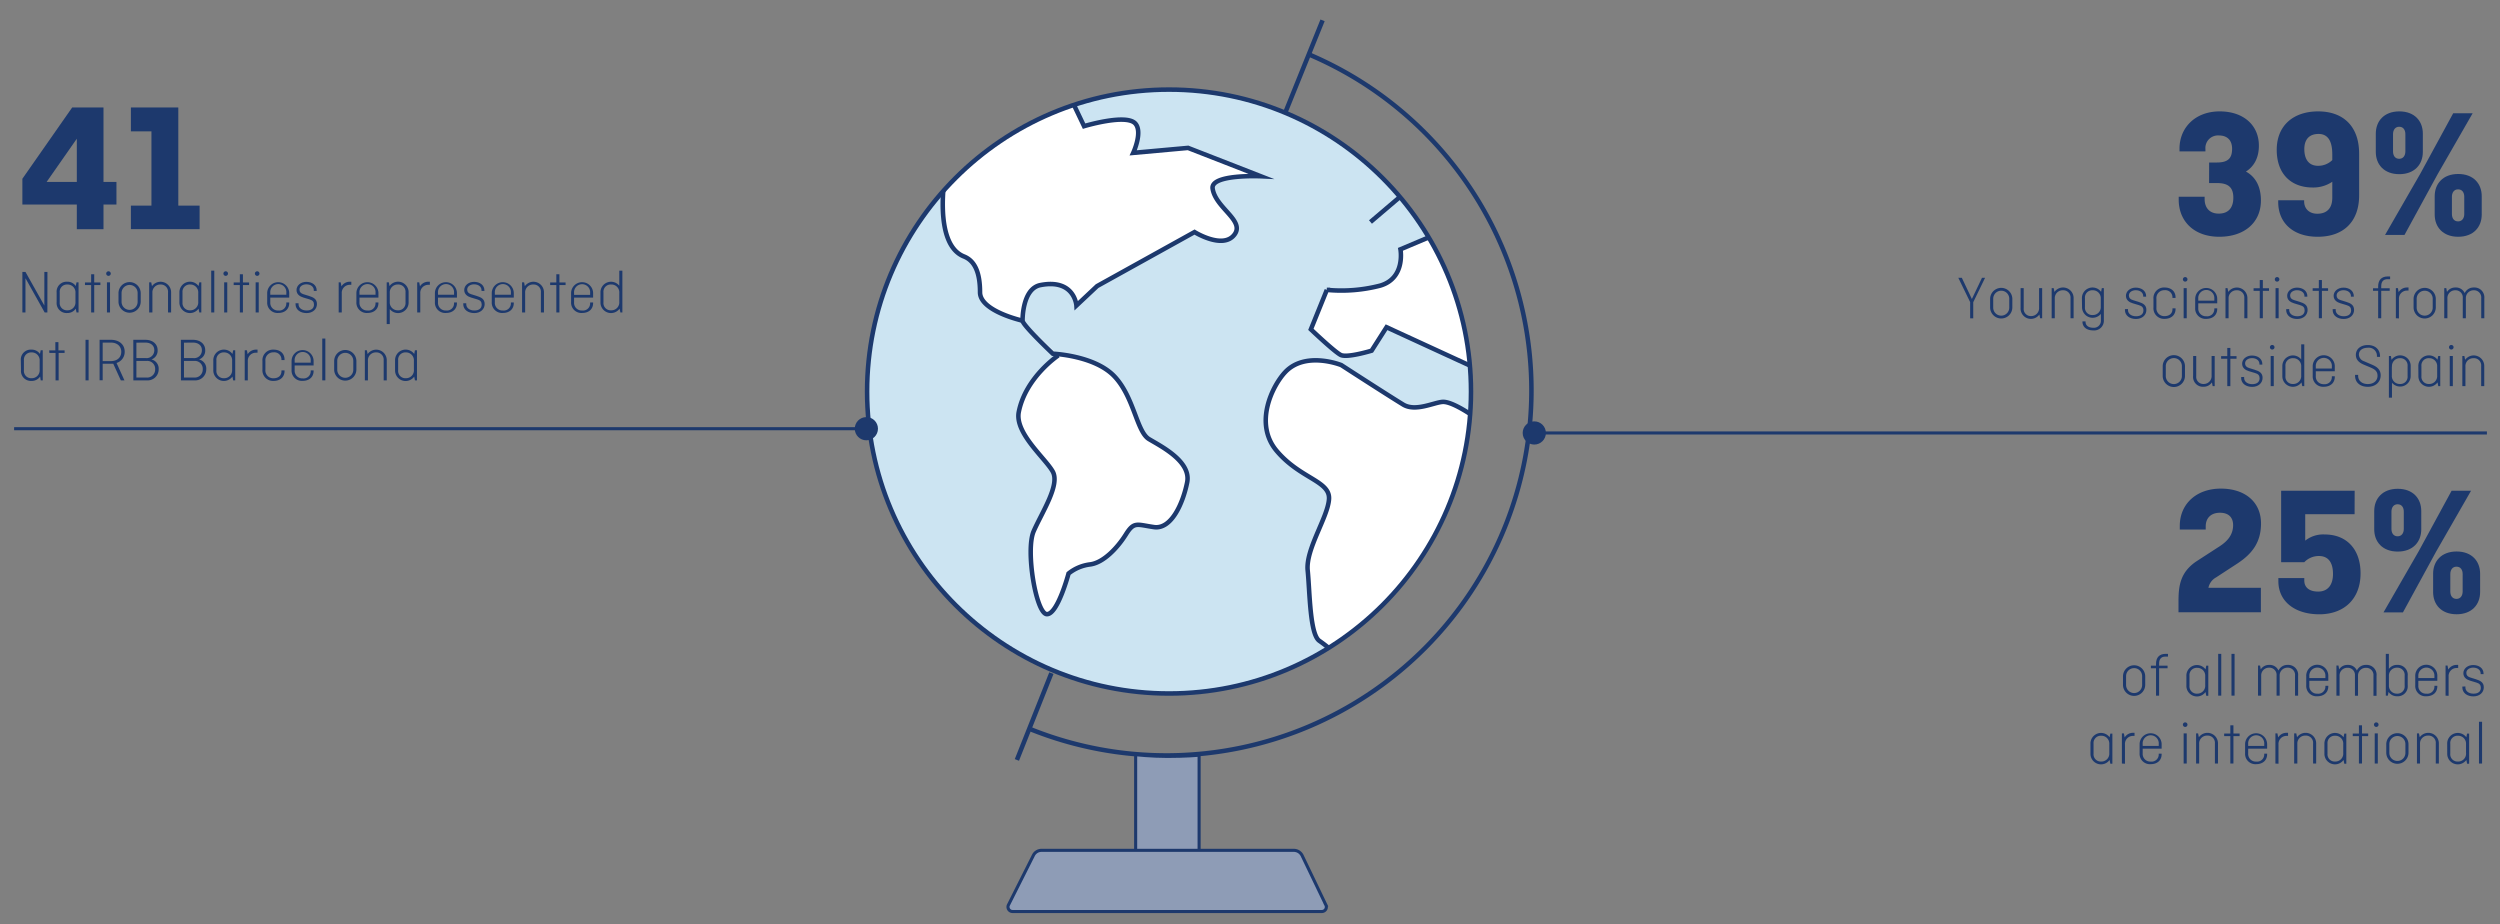 <svg xmlns="http://www.w3.org/2000/svg" xmlns:xlink="http://www.w3.org/1999/xlink" viewBox="0 0 810 299.48"><rect x="0" y="0" width="810" height="299.48" fill="#808080" stroke="none"/><defs><style>.cls-1{fill:#cce4f2;}.cls-2{clip-path:url(#clip-path);}.cls-3{fill:#fff;}.cls-3,.cls-4,.cls-5,.cls-7{stroke:#1d396d;}.cls-3,.cls-4,.cls-5{stroke-miterlimit:10;}.cls-3,.cls-4{stroke-width:1.47px;}.cls-4,.cls-7{fill:none;}.cls-5{fill:#8e9cb6;}.cls-6{fill:#1d396d;}</style><clipPath id="clip-path"><circle class="cls-1" cx="378.77" cy="126.86" r="97.83"/></clipPath></defs><g id="ENG"><circle class="cls-1" cx="378.77" cy="126.86" r="97.83"/><g class="cls-2"><path class="cls-3" d="M320.17,42.88A70.71,70.71,0,0,1,347,32l4.24,8.88s13.5-4.08,16.54-.92c2.58,2.69-.61,9.57-.61,9.57l17.76-1.61,23.57,9.19s-16.33-.76-15.61,4c.95,6.32,10.65,10.41,7,15-3.75,4.76-12.86-.92-12.86-.92L355.47,92.69,348.76,99s-.57-8.76-11.63-6.64c-6,1.15-5.82,11.54-5.82,11.54s-13.78-3.07-13.78-9.19S316,84.57,312.33,83.1c-10.11-4-6.08-26.72-6.08-26.72"/><path class="cls-3" d="M331.31,103.93c.14,1.54,9.81,10.67,9.81,10.67s13.43.54,19.88,7.26,7.25,18,11.28,20.41,13.7,7.26,12.36,14-5.1,15.32-10.74,14.51-6.45-1.88-9.14,2.42-7.25,9.13-11.55,9.67a13.81,13.81,0,0,0-7,2.95s-3.5,13.17-7,13.17-7-20.69-4.3-26.87,8.6-15,6.18-19.34-12.38-12.49-11-19.34c2.23-11.23,12.79-18.27,12.79-18.27"/><path class="cls-3" d="M476.24,118.44l-27-12.42-4.84,7.6s-7.95,2.42-10,1.39-9.68-8.3-9.68-8.3l5.18-12.79a50,50,0,0,0,17.29-1.38c8.29-2.42,6.56-11.76,6.56-11.76l12.75-5.39a96.4,96.4,0,0,1,9.73,21.52C480,109.66,476.24,118.44,476.24,118.44Z"/><path class="cls-3" d="M433.61,212.73a47.66,47.66,0,0,0-6.12-5.09c-3.11-2.07-3.11-15.9-3.8-22.81s6.57-17.28,6.91-23.16-9.33-6.57-16.93-15.55-1.29-21.32,2.76-25.58c6.57-6.92,18.15-2.25,18.15-2.25s14.83,9.61,20.05,12.79c4,2.42,9.94-.7,12.79-.87,3.57-.21,11.7,5.85,11.7,5.85s-.82,23-13.72,43.32C449.77,204,433.61,212.73,433.61,212.73Z"/><line class="cls-3" x1="453.57" y1="63.81" x2="444.03" y2="71.93"/></g><circle class="cls-4" cx="378.77" cy="126.86" r="97.83"/><path class="cls-4" d="M423.87,17.54A118.26,118.26,0,0,1,334,236.31"/><line class="cls-4" x1="416.37" y1="36.62" x2="428.51" y2="6.59"/><line class="cls-4" x1="340.65" y1="218.1" x2="329.47" y2="246.22"/><path class="cls-5" d="M388.51,275.51V244.69s-4.19.39-10.28.39c-5.09,0-10.28-.55-10.28-.55V276"/><path class="cls-5" d="M337.45,275.51h81.77a3,3,0,0,1,2.62,1.59l7.73,16.08a1.47,1.47,0,0,1-1.3,2.15H328.06a1.48,1.48,0,0,1-1.3-2.17l8.1-16.1A2.93,2.93,0,0,1,337.45,275.51Z"/><path class="cls-6" d="M33.53,34.82V58.94h4.2v7.32h-4.2v8H24.89v-8H7.25V57.92l16.14-23.1ZM24.89,58.94v-14l-9.78,14Z"/><path class="cls-6" d="M42.41,34.82H57.77v31.8h6.9v7.62H42.41V66.62h6.66V42.56H42.41Z"/><path class="cls-6" d="M15.35,101.24h-.88L8.25,90.14v11.1h-1V88.1h1L14.37,99V88.1h1Z"/><path class="cls-6" d="M18.35,94.8a3.22,3.22,0,0,1,3.42-3.52,3.21,3.21,0,0,1,2.78,1.4l.24-1.2h.66v9.76h-.66L24.55,100a3.25,3.25,0,0,1-2.78,1.42,3.22,3.22,0,0,1-3.42-3.52Zm6.1,3V94.92a2.55,2.55,0,0,0-2.62-2.74,2.34,2.34,0,0,0-2.48,2.54V98a2.34,2.34,0,0,0,2.48,2.54A2.55,2.55,0,0,0,24.45,97.8Z"/><path class="cls-6" d="M27.53,91.52h2V88.86h1v2.66h2v.84h-2v8.88h-1V92.36h-2Z"/><path class="cls-6" d="M35.15,87.9a.74.74,0,1,1-.74.74A.73.73,0,0,1,35.15,87.9Zm.5,3.58v9.76h-1V91.48Z"/><path class="cls-6" d="M45.59,97.72a3.6,3.6,0,1,1-7.2,0V95a3.6,3.6,0,1,1,7.2,0Zm-6.2.08a2.6,2.6,0,1,0,5.2,0V94.92a2.6,2.6,0,1,0-5.2,0Z"/><path class="cls-6" d="M48.33,101.24V91.48H49l.24,1.24a3.42,3.42,0,0,1,6.2,2.08v6.44h-1V94.72A2.34,2.34,0,0,0,52,92.18a2.55,2.55,0,0,0-2.62,2.74v6.32Z"/><path class="cls-6" d="M58.13,94.8a3.43,3.43,0,0,1,6.2-2.12l.24-1.2h.66v9.76h-.66L64.33,100a3.42,3.42,0,0,1-6.2-2.1Zm6.1,3V94.92a2.55,2.55,0,0,0-2.62-2.74,2.34,2.34,0,0,0-2.48,2.54V98a2.34,2.34,0,0,0,2.48,2.54A2.55,2.55,0,0,0,64.23,97.8Z"/><path class="cls-6" d="M69.43,87.69v13.55h-1V87.69Z"/><path class="cls-6" d="M73.13,87.9a.74.74,0,1,1-.74.74A.73.73,0,0,1,73.13,87.9Zm.5,3.58v9.76h-1V91.48Z"/><path class="cls-6" d="M75.71,91.52h2V88.86h1v2.66h2v.84h-2v8.88h-1V92.36h-2Z"/><path class="cls-6" d="M83.33,87.9a.74.74,0,1,1-.74.74A.73.73,0,0,1,83.33,87.9Zm.5,3.58v9.76h-1V91.48Z"/><path class="cls-6" d="M93.71,98v.18c0,2-1.44,3.22-3.54,3.22a3.34,3.34,0,0,1-3.6-3.52V95a3.57,3.57,0,1,1,7.14,0v1.42H87.57V98a2.46,2.46,0,0,0,2.6,2.6,2.3,2.3,0,0,0,2.6-2.3V98Zm-6.14-2.5h5.2v-.62a2.61,2.61,0,1,0-5.2,0Z"/><path class="cls-6" d="M96.73,98.26v.34c0,1.1,1,2,2.62,2s2.38-.8,2.38-1.9c0-.94-.44-1.4-1.44-1.7l-2-.6c-1.08-.32-2.22-1-2.22-2.44s1.34-2.64,3.18-2.64,3.36,1,3.36,2.8v.14h-.94V94c0-1-.88-1.88-2.42-1.88-1,0-2.22.52-2.22,1.72,0,.78.46,1.22,1.28,1.48l1.8.56c1.46.46,2.58,1,2.58,2.64s-1.34,2.92-3.36,2.92-3.58-1.1-3.58-2.92v-.26Z"/><path class="cls-6" d="M109.73,101.24V91.48h.66l.24,1.3a3.16,3.16,0,0,1,2.78-1.5,3,3,0,0,1,.42,0v1a2.87,2.87,0,0,0-.48,0A2.59,2.59,0,0,0,110.73,95v6.24Z"/><path class="cls-6" d="M122.61,98v.18c0,2-1.44,3.22-3.54,3.22a3.34,3.34,0,0,1-3.6-3.52V95a3.57,3.57,0,1,1,7.14,0v1.42h-6.14V98a2.46,2.46,0,0,0,2.6,2.6,2.3,2.3,0,0,0,2.6-2.3V98Zm-6.14-2.5h5.2v-.62a2.61,2.61,0,1,0-5.2,0Z"/><path class="cls-6" d="M126.19,92.7a3.42,3.42,0,0,1,6.2,2.1v3.12a3.42,3.42,0,0,1-6.1,2.22V105h-1V91.48H126Zm.1,2.22V97.8a2.55,2.55,0,0,0,2.62,2.74A2.34,2.34,0,0,0,131.39,98V94.72a2.34,2.34,0,0,0-2.48-2.54A2.55,2.55,0,0,0,126.29,94.92Z"/><path class="cls-6" d="M135.17,101.24V91.48h.66l.24,1.3a3.16,3.16,0,0,1,2.78-1.5,3,3,0,0,1,.42,0v1a2.87,2.87,0,0,0-.48,0A2.59,2.59,0,0,0,136.17,95v6.24Z"/><path class="cls-6" d="M148.05,98v.18c0,2-1.44,3.22-3.54,3.22a3.34,3.34,0,0,1-3.6-3.52V95a3.57,3.57,0,1,1,7.14,0v1.42h-6.14V98a2.46,2.46,0,0,0,2.6,2.6,2.3,2.3,0,0,0,2.6-2.3V98Zm-6.14-2.5h5.2v-.62a2.61,2.61,0,1,0-5.2,0Z"/><path class="cls-6" d="M151.07,98.26v.34c0,1.1,1,2,2.62,2s2.38-.8,2.38-1.9c0-.94-.44-1.4-1.44-1.7l-2-.6c-1.08-.32-2.22-1-2.22-2.44s1.34-2.64,3.18-2.64,3.36,1,3.36,2.8v.14h-.94V94c0-1-.88-1.88-2.42-1.88-1,0-2.22.52-2.22,1.72,0,.78.46,1.22,1.28,1.48l1.8.56c1.46.46,2.58,1,2.58,2.64s-1.34,2.92-3.36,2.92-3.58-1.1-3.58-2.92v-.26Z"/><path class="cls-6" d="M166.47,98v.18c0,2-1.44,3.22-3.54,3.22a3.34,3.34,0,0,1-3.6-3.52V95a3.57,3.57,0,1,1,7.14,0v1.42h-6.14V98a2.46,2.46,0,0,0,2.6,2.6,2.3,2.3,0,0,0,2.6-2.3V98Zm-6.14-2.5h5.2v-.62a2.61,2.61,0,1,0-5.2,0Z"/><path class="cls-6" d="M169.15,101.24V91.48h.66l.24,1.24a3.42,3.42,0,0,1,6.2,2.08v6.44h-1V94.72a2.34,2.34,0,0,0-2.48-2.54,2.55,2.55,0,0,0-2.62,2.74v6.32Z"/><path class="cls-6" d="M178.25,91.52h2V88.86h1v2.66h2v.84h-2v8.88h-1V92.36h-2Z"/><path class="cls-6" d="M192.17,98v.18c0,2-1.44,3.22-3.54,3.22a3.34,3.34,0,0,1-3.6-3.52V95a3.57,3.57,0,1,1,7.14,0v1.42H186V98a2.46,2.46,0,0,0,2.6,2.6,2.3,2.3,0,0,0,2.6-2.3V98ZM186,95.54h5.2v-.62a2.61,2.61,0,1,0-5.2,0Z"/><path class="cls-6" d="M200.75,100a3.42,3.42,0,0,1-6.2-2.1V94.8a3.42,3.42,0,0,1,6.1-2.22V87.69h1v13.55H201Zm-.1-2.22V94.92A2.55,2.55,0,0,0,198,92.18a2.34,2.34,0,0,0-2.48,2.54V98a2.34,2.34,0,0,0,2.48,2.54A2.55,2.55,0,0,0,200.65,97.8Z"/><path class="cls-6" d="M6.75,116.8a3.22,3.22,0,0,1,3.42-3.52,3.21,3.21,0,0,1,2.78,1.4l.24-1.2h.66v9.76h-.66L13,122a3.25,3.25,0,0,1-2.78,1.42,3.22,3.22,0,0,1-3.42-3.52Zm6.1,3v-2.88a2.55,2.55,0,0,0-2.62-2.74,2.34,2.34,0,0,0-2.48,2.54V120a2.34,2.34,0,0,0,2.48,2.54A2.55,2.55,0,0,0,12.85,119.8Z"/><path class="cls-6" d="M15.93,113.52h2v-2.66h1v2.66h2v.84H19v8.88H18v-8.88h-2Z"/><path class="cls-6" d="M28.71,123.24h-1V110.1h1Z"/><path class="cls-6" d="M39.15,123.24l-2.46-5.4c-.24,0-.48,0-.72,0h-2.7v5.36h-1V110.1H36c2.56,0,4.4,1.5,4.4,3.84a3.73,3.73,0,0,1-2.64,3.66l2.56,5.64ZM33.27,111v6h2.66c2.06,0,3.36-1.22,3.36-3S38,111,35.93,111Z"/><path class="cls-6" d="M43.19,110.1h3.94c2.28,0,3.94,1.32,3.94,3.36a3,3,0,0,1-2,3v0a3.06,3.06,0,0,1,2.34,3.2,3.58,3.58,0,0,1-3.9,3.58h-4.3Zm1,.92v5h3a2.5,2.5,0,0,0,2.8-2.58c0-1.48-1.12-2.44-2.9-2.44Zm0,5.92v5.38h3.22a2.59,2.59,0,0,0,2.86-2.66,2.55,2.55,0,0,0-2.76-2.72Z"/><path class="cls-6" d="M58.61,110.1h3.94c2.28,0,3.94,1.32,3.94,3.36a3,3,0,0,1-2,3v0a3.06,3.06,0,0,1,2.34,3.2,3.58,3.58,0,0,1-3.9,3.58h-4.3Zm1,.92v5h3a2.5,2.5,0,0,0,2.8-2.58c0-1.48-1.12-2.44-2.9-2.44Zm0,5.92v5.38h3.22a2.59,2.59,0,0,0,2.86-2.66A2.55,2.55,0,0,0,63,116.94Z"/><path class="cls-6" d="M69.11,116.8a3.43,3.43,0,0,1,6.2-2.12l.24-1.2h.66v9.76h-.66L75.31,122a3.42,3.42,0,0,1-6.2-2.1Zm6.1,3v-2.88a2.55,2.55,0,0,0-2.62-2.74,2.34,2.34,0,0,0-2.48,2.54V120a2.34,2.34,0,0,0,2.48,2.54A2.55,2.55,0,0,0,75.21,119.8Z"/><path class="cls-6" d="M79.29,123.24v-9.76H80l.24,1.3a3.16,3.16,0,0,1,2.78-1.5,3,3,0,0,1,.42,0v1a2.87,2.87,0,0,0-.48,0A2.59,2.59,0,0,0,80.29,117v6.24Z"/><path class="cls-6" d="M92.19,120v.2c0,2-1.44,3.22-3.56,3.22a3.43,3.43,0,0,1-3.6-3.72V117a3.43,3.43,0,0,1,3.6-3.72c2.12,0,3.56,1.22,3.56,3.22v.16h-1v-.24a2.31,2.31,0,0,0-2.6-2.26,2.53,2.53,0,0,0-2.6,2.76v2.88a2.53,2.53,0,0,0,2.6,2.76c1.74,0,2.6-1,2.6-2.26V120Z"/><path class="cls-6" d="M101.61,120v.18c0,2-1.44,3.22-3.54,3.22a3.34,3.34,0,0,1-3.6-3.52V117a3.57,3.57,0,1,1,7.14,0v1.42H95.47V120a2.46,2.46,0,0,0,2.6,2.6,2.3,2.3,0,0,0,2.6-2.3V120Zm-6.14-2.5h5.2v-.62a2.61,2.61,0,1,0-5.2,0Z"/><path class="cls-6" d="M105.41,109.69v13.55h-1V109.69Z"/><path class="cls-6" d="M115.47,119.72a3.6,3.6,0,1,1-7.2,0V117a3.6,3.6,0,1,1,7.2,0Zm-6.2.08a2.6,2.6,0,1,0,5.2,0v-2.88a2.6,2.6,0,1,0-5.2,0Z"/><path class="cls-6" d="M118.21,123.24v-9.76h.66l.24,1.24a3.42,3.42,0,0,1,6.2,2.08v6.44h-1v-6.52a2.34,2.34,0,0,0-2.48-2.54,2.55,2.55,0,0,0-2.62,2.74v6.32Z"/><path class="cls-6" d="M128,116.8a3.43,3.43,0,0,1,6.2-2.12l.24-1.2h.66v9.76h-.66l-.24-1.22a3.42,3.42,0,0,1-6.2-2.1Zm6.1,3v-2.88a2.55,2.55,0,0,0-2.62-2.74,2.34,2.34,0,0,0-2.48,2.54V120a2.34,2.34,0,0,0,2.48,2.54A2.55,2.55,0,0,0,134.11,119.8Z"/><path class="cls-6" d="M715.76,52.65h2.52c3.54,0,4.92-1.32,4.92-4.44,0-2.82-1.62-4.32-4.26-4.32a4.08,4.08,0,0,0-4.38,4.44v.72h-8.4v-.9c0-6.78,5.1-12.06,13-12.06s12.72,4.62,12.72,11.1c0,4.14-1.74,6.84-4.2,8.4,2.88,1.56,4.86,4.56,4.86,9.36,0,7.08-5.28,11.76-13.5,11.76-8,0-13.14-4.86-13.14-12.06v-.9h8.4v.72c0,2.94,1.68,4.74,4.56,4.74,3.06,0,4.74-1.8,4.74-5.16,0-3.54-1.86-4.74-5.34-4.74h-2.52Z"/><path class="cls-6" d="M751.1,36.09c7.86,0,13.26,4.56,13.26,13.74v13.5c0,8.22-4.8,13.38-13.44,13.38-7.74,0-12.78-4.32-12.78-11.28v-.54h8.4v.36c0,2.34,1.62,4,4.26,4,3.12,0,4.86-1.8,4.86-5.16V58.89a10.94,10.94,0,0,1-6.36,1.86c-7.08,0-11.64-4.5-11.64-12.18C737.66,40.59,743.12,36.09,751.1,36.09Zm4.56,15.78V50c0-4.68-1.68-6.6-4.44-6.6-3,0-4.62,1.74-4.62,4.92s1.38,5.4,4.44,5.4A6.49,6.49,0,0,0,755.66,51.87Z"/><path class="cls-6" d="M785,49.23c0,4-2.64,7.2-7.62,7.2s-7.62-3.18-7.62-7.2V43.29c0-4,2.64-7.2,7.62-7.2s7.62,3.18,7.62,7.2Zm9.84-12.54h6.3L789.8,56.43,779.06,76.11h-6.3l11.4-19.8Zm-19.5,12.36c0,1.44.72,2.4,2,2.4s2-1,2-2.4V43.47c0-1.44-.72-2.4-2-2.4s-2,1-2,2.4Zm28.74,20.46c0,4-2.64,7.2-7.62,7.2s-7.62-3.18-7.62-7.2V63.57c0-4,2.64-7.2,7.62-7.2s7.62,3.18,7.62,7.2Zm-9.66-.18c0,1.44.72,2.4,2,2.4s2-1,2-2.4V63.75c0-1.44-.72-2.4-2-2.4s-2,1-2,2.4Z"/><path class="cls-6" d="M635.63,90l3.26,6.88L642.17,90h1l-3.84,7.92v5.22h-1V97.89L634.49,90Z"/><path class="cls-6" d="M652,99.59a3.6,3.6,0,1,1-7.2,0V96.87a3.6,3.6,0,1,1,7.2,0Zm-6.2.08a2.6,2.6,0,1,0,5.2,0V96.79a2.6,2.6,0,1,0-5.2,0Z"/><path class="cls-6" d="M654.68,93.35h1v6.52a2.3,2.3,0,0,0,2.38,2.54,2.55,2.55,0,0,0,2.6-2.74V93.35h1v9.76H661l-.24-1.22a3.35,3.35,0,0,1-6.09-2.1Z"/><path class="cls-6" d="M664.74,103.11V93.35h.66l.24,1.24a3.42,3.42,0,0,1,6.21,2.08v6.44h-1V96.59a2.34,2.34,0,0,0-2.48-2.54,2.55,2.55,0,0,0-2.62,2.74v6.32Z"/><path class="cls-6" d="M674.54,96.67a3.44,3.44,0,0,1,6.21-2.12l.24-1.2h.66v10.4a3.15,3.15,0,0,1-3.48,3.3c-2.07,0-3.45-1.08-3.45-2.82v-.1h1v.2c0,1,.82,1.86,2.49,1.86a2.25,2.25,0,0,0,2.48-2.34v-2.16a3.44,3.44,0,0,1-6.11-2.24Zm6.11,2.66V96.79A2.55,2.55,0,0,0,678,94.05a2.35,2.35,0,0,0-2.48,2.54v2.94a2.35,2.35,0,0,0,2.48,2.54A2.55,2.55,0,0,0,680.65,99.33Z"/><path class="cls-6" d="M689.46,100.13v.34c0,1.1,1,2,2.62,2s2.39-.8,2.39-1.9c0-.94-.45-1.4-1.45-1.7l-2-.6c-1.08-.32-2.22-1-2.22-2.44s1.34-2.64,3.18-2.64,3.37,1,3.37,2.8v.14h-.95v-.22c0-1-.88-1.88-2.42-1.88-1,0-2.22.52-2.22,1.72,0,.78.46,1.22,1.28,1.48l1.8.56c1.46.46,2.59,1,2.59,2.64s-1.35,2.92-3.37,2.92-3.58-1.1-3.58-2.92v-.26Z"/><path class="cls-6" d="M704.88,99.89v.2c0,2-1.44,3.22-3.56,3.22a3.43,3.43,0,0,1-3.6-3.72V96.87a3.43,3.43,0,0,1,3.6-3.72c2.12,0,3.56,1.22,3.56,3.22v.16h-1v-.24a2.31,2.31,0,0,0-2.6-2.26,2.53,2.53,0,0,0-2.6,2.76v2.88a2.53,2.53,0,0,0,2.6,2.76c1.74,0,2.6-1,2.6-2.26v-.28Z"/><path class="cls-6" d="M708,89.77a.74.74,0,1,1-.74.74A.73.73,0,0,1,708,89.77Zm.5,3.58v9.76h-1V93.35Z"/><path class="cls-6" d="M718.38,99.91v.18c0,2-1.44,3.22-3.54,3.22a3.34,3.34,0,0,1-3.6-3.52V96.87a3.57,3.57,0,1,1,7.14,0v1.42h-6.14v1.58a2.46,2.46,0,0,0,2.6,2.6,2.3,2.3,0,0,0,2.6-2.3v-.26Zm-6.14-2.5h5.2v-.62a2.61,2.61,0,1,0-5.2,0Z"/><path class="cls-6" d="M721.06,103.11V93.35h.66l.24,1.24a3.42,3.42,0,0,1,6.2,2.08v6.44h-1V96.59a2.34,2.34,0,0,0-2.48-2.54,2.55,2.55,0,0,0-2.62,2.74v6.32Z"/><path class="cls-6" d="M730.16,93.39h2V90.73h1v2.66h2v.84h-2v8.88h-1V94.23h-2Z"/><path class="cls-6" d="M737.78,89.77a.74.74,0,1,1-.74.74A.73.73,0,0,1,737.78,89.77Zm.5,3.58v9.76h-1V93.35Z"/><path class="cls-6" d="M741.7,100.13v.34c0,1.1,1,2,2.62,2s2.38-.8,2.38-1.9c0-.94-.44-1.4-1.44-1.7l-2-.6c-1.08-.32-2.22-1-2.22-2.44s1.34-2.64,3.18-2.64,3.36,1,3.36,2.8v.14h-.94v-.22c0-1-.88-1.88-2.42-1.88-1,0-2.22.52-2.22,1.72,0,.78.46,1.22,1.28,1.48l1.8.56c1.46.46,2.58,1,2.58,2.64s-1.34,2.92-3.36,2.92-3.58-1.1-3.58-2.92v-.26Z"/><path class="cls-6" d="M749.3,93.39h2V90.73h1v2.66h2v.84h-2v8.88h-1V94.23h-2Z"/><path class="cls-6" d="M756.76,100.13v.34c0,1.1,1,2,2.62,2s2.38-.8,2.38-1.9c0-.94-.44-1.4-1.44-1.7l-2-.6c-1.08-.32-2.22-1-2.22-2.44s1.34-2.64,3.18-2.64,3.36,1,3.36,2.8v.14h-.94v-.22c0-1-.88-1.88-2.42-1.88-1,0-2.22.52-2.22,1.72,0,.78.46,1.22,1.28,1.48l1.8.56c1.46.46,2.58,1,2.58,2.64s-1.34,2.92-3.36,2.92-3.58-1.1-3.58-2.92v-.26Z"/><path class="cls-6" d="M768.86,93.39h1.66v-.58c0-2.06,1.08-3.24,3.1-3.24h.78v.88h-.8c-1.58,0-2.08,1-2.08,2.28v.66h2.74v.84h-2.74v8.88h-1V94.23h-1.66Z"/><path class="cls-6" d="M776.26,103.11V93.35h.66l.24,1.3a3.16,3.16,0,0,1,2.78-1.5,3,3,0,0,1,.42,0v1a2.87,2.87,0,0,0-.48,0,2.59,2.59,0,0,0-2.62,2.78v6.24Z"/><path class="cls-6" d="M789.2,99.59a3.6,3.6,0,1,1-7.2,0V96.87a3.6,3.6,0,1,1,7.2,0Zm-6.2.08a2.6,2.6,0,1,0,5.2,0V96.79a2.6,2.6,0,1,0-5.2,0Z"/><path class="cls-6" d="M791.94,103.11V93.35h.66l.22,1.24a3.15,3.15,0,0,1,2.74-1.44,3.08,3.08,0,0,1,3,1.82,3.16,3.16,0,0,1,3-1.82,3.2,3.2,0,0,1,3.36,3.52v6.44h-1V96.59a2.32,2.32,0,0,0-2.42-2.54,2.5,2.5,0,0,0-2.56,2.64v6.42h-1V96.59a2.32,2.32,0,0,0-2.42-2.54,2.5,2.5,0,0,0-2.56,2.64v6.42Z"/><path class="cls-6" d="M707.93,121.59a3.61,3.61,0,1,1-7.21,0v-2.72a3.61,3.61,0,1,1,7.21,0Zm-6.21.08a2.61,2.61,0,1,0,5.21,0v-2.88a2.61,2.61,0,1,0-5.21,0Z"/><path class="cls-6" d="M710.58,115.35h1v6.52a2.3,2.3,0,0,0,2.38,2.54,2.55,2.55,0,0,0,2.6-2.74v-6.32h1v9.76h-.66l-.24-1.22a3.21,3.21,0,0,1-2.76,1.42,3.18,3.18,0,0,1-3.33-3.52Z"/><path class="cls-6" d="M719.64,115.39h2v-2.66h1v2.66h2v.84h-2v8.88h-1v-8.88h-2Z"/><path class="cls-6" d="M727.1,122.13v.34c0,1.1,1,2,2.62,2s2.39-.8,2.39-1.9c0-.94-.44-1.4-1.44-1.7l-2-.6c-1.08-.32-2.22-1-2.22-2.44s1.34-2.64,3.19-2.64,3.36,1,3.36,2.8v.14h-.94v-.22c0-1-.88-1.88-2.42-1.88-1,0-2.23.52-2.23,1.72,0,.78.46,1.22,1.28,1.48l1.8.56c1.47.46,2.59,1,2.59,2.64s-1.35,2.92-3.37,2.92-3.58-1.1-3.58-2.92v-.26Z"/><path class="cls-6" d="M736.2,111.77a.74.74,0,1,1-.74.74A.73.73,0,0,1,736.2,111.77Zm.5,3.58v9.76h-1v-9.76Z"/><path class="cls-6" d="M745.68,123.89a3.42,3.42,0,0,1-6.2-2.1v-3.12a3.43,3.43,0,0,1,6.11-2.22v-4.88h1v13.54h-.66Zm-.09-2.22v-2.88a2.56,2.56,0,0,0-2.63-2.74,2.34,2.34,0,0,0-2.48,2.54v3.28a2.34,2.34,0,0,0,2.48,2.54A2.56,2.56,0,0,0,745.59,121.67Z"/><path class="cls-6" d="M756.47,121.91v.18c0,2-1.45,3.22-3.55,3.22a3.34,3.34,0,0,1-3.6-3.52v-2.92a3.58,3.58,0,1,1,7.15,0v1.42h-6.15v1.58a2.46,2.46,0,0,0,2.6,2.6,2.3,2.3,0,0,0,2.6-2.3v-.26Zm-6.15-2.5h5.2v-.62a2.61,2.61,0,1,0-5.2,0Z"/><path class="cls-6" d="M770.13,115.61v-.3a2.63,2.63,0,0,0-2.93-2.64c-1.84,0-2.92.92-2.92,2.24a2.36,2.36,0,0,0,1.64,2.12l2.32,1c1.43.6,3.1,1.4,3.1,3.58s-1.7,3.72-4.16,3.72-4.14-1.38-4.14-3.62v-.26h1v.34c0,1.48,1.16,2.64,3.14,2.64s3.14-1.16,3.14-2.7c0-1.72-1.3-2.26-2.64-2.82l-1.8-.76c-1.28-.54-2.58-1.42-2.58-3.14,0-2,1.62-3.22,3.9-3.22s3.93,1.38,3.93,3.62v.22Z"/><path class="cls-6" d="M774.86,116.57a3.42,3.42,0,0,1,6.2,2.1v3.12A3.42,3.42,0,0,1,775,124v4.84h-1v-13.5h.66Zm.1,2.22v2.88a2.55,2.55,0,0,0,2.62,2.74,2.34,2.34,0,0,0,2.48-2.54v-3.28a2.34,2.34,0,0,0-2.48-2.54A2.55,2.55,0,0,0,775,118.79Z"/><path class="cls-6" d="M783.54,118.67a3.43,3.43,0,0,1,6.2-2.12l.24-1.2h.66v9.76H790l-.24-1.22a3.42,3.42,0,0,1-6.2-2.1Zm6.1,3v-2.88a2.55,2.55,0,0,0-2.62-2.74,2.34,2.34,0,0,0-2.48,2.54v3.28a2.34,2.34,0,0,0,2.48,2.54A2.55,2.55,0,0,0,789.64,121.67Z"/><path class="cls-6" d="M794.22,111.77a.74.74,0,1,1-.74.74A.73.73,0,0,1,794.22,111.77Zm.5,3.58v9.76h-1v-9.76Z"/><path class="cls-6" d="M797.8,125.11v-9.76h.66l.24,1.24a3.42,3.42,0,0,1,6.2,2.08v6.44h-1v-6.52a2.34,2.34,0,0,0-2.48-2.54,2.55,2.55,0,0,0-2.62,2.74v6.32Z"/><line class="cls-7" x1="496.92" y1="140.28" x2="805.76" y2="140.28"/><circle class="cls-6" cx="497.11" cy="140.28" r="3.76"/><line class="cls-7" x1="4.57" y1="138.9" x2="280.89" y2="138.9"/><circle class="cls-6" cx="280.7" cy="138.9" r="3.76"/><path class="cls-6" d="M705.83,195.09c0-5.1.42-9.72,6.06-13.38l7.32-4.74c2.28-1.5,4.32-3.54,4.32-6.84,0-2.4-1.38-4-4.26-4s-4.62,1.68-4.62,4.44v1h-8.4v-1.2c0-7,5.28-12.06,13.32-12.06,7.86,0,13,4.38,13,11.28,0,6-2.76,9.78-7.68,13l-6.9,4.5a4.94,4.94,0,0,0-2.46,3.36h17v7.92H705.83Z"/><path class="cls-6" d="M762.89,166.59h-16v8.58a9.35,9.35,0,0,1,6.36-2c6.84,0,11.57,4.56,11.57,12.6,0,8.34-5.39,13.26-13.37,13.26-7.8,0-13.26-4.08-13.26-10.74v-1h8.4v.78c0,2.22,1.56,3.6,4.5,3.6,3.12,0,4.8-2.16,4.8-5.7s-1.38-5.82-4.56-5.82a6.49,6.49,0,0,0-4.74,2h-7.5V159h23.82Z"/><path class="cls-6" d="M784.49,171.51c0,4-2.64,7.2-7.62,7.2s-7.62-3.18-7.62-7.2v-5.94c0-4,2.64-7.2,7.62-7.2s7.62,3.18,7.62,7.2ZM794.32,159h6.3l-11.33,19.74-10.74,19.68h-6.3l11.4-19.8Zm-19.49,12.36c0,1.44.72,2.4,2,2.4s2-1,2-2.4v-5.58c0-1.44-.72-2.4-2-2.4s-2,1-2,2.4Zm28.73,20.46c0,4-2.63,7.2-7.62,7.2s-7.61-3.18-7.61-7.2v-5.94c0-4,2.64-7.2,7.61-7.2s7.62,3.18,7.62,7.2Zm-9.66-.18c0,1.44.73,2.4,2,2.4s2-1,2-2.4V186c0-1.44-.72-2.4-2-2.4s-2,1-2,2.4Z"/><path class="cls-6" d="M695.05,221.87a3.6,3.6,0,1,1-7.2,0v-2.72a3.6,3.6,0,1,1,7.2,0Zm-6.2.08a2.6,2.6,0,1,0,5.2,0v-2.88a2.6,2.6,0,1,0-5.2,0Z"/><path class="cls-6" d="M696.89,215.67h1.66v-.58c0-2.06,1.08-3.24,3.1-3.24h.78v.88h-.8c-1.58,0-2.08,1-2.08,2.28v.66h2.74v.84h-2.74v8.88h-1v-8.88h-1.66Z"/><path class="cls-6" d="M708.39,219a3.43,3.43,0,0,1,6.2-2.12l.24-1.2h.66v9.76h-.66l-.24-1.22a3.42,3.42,0,0,1-6.2-2.1Zm6.1,3v-2.88a2.55,2.55,0,0,0-2.62-2.74,2.34,2.34,0,0,0-2.48,2.54v3.28a2.34,2.34,0,0,0,2.48,2.54A2.55,2.55,0,0,0,714.49,222Z"/><path class="cls-6" d="M719.69,211.85v13.54h-1V211.85Z"/><path class="cls-6" d="M724,211.85v13.54h-1V211.85Z"/><path class="cls-6" d="M731.6,225.39v-9.76h.66l.23,1.24a3.15,3.15,0,0,1,2.74-1.44,3.08,3.08,0,0,1,3,1.82,3.16,3.16,0,0,1,3-1.82,3.2,3.2,0,0,1,3.36,3.52v6.44h-1v-6.52a2.32,2.32,0,0,0-2.42-2.54,2.5,2.5,0,0,0-2.56,2.64v6.42h-1v-6.52a2.32,2.32,0,0,0-2.42-2.54,2.5,2.5,0,0,0-2.56,2.64v6.42Z"/><path class="cls-6" d="M754.37,222.19v.18c0,2-1.44,3.22-3.54,3.22a3.34,3.34,0,0,1-3.61-3.52v-2.92a3.58,3.58,0,1,1,7.15,0v1.42h-6.15v1.58a2.46,2.46,0,0,0,2.61,2.6,2.3,2.3,0,0,0,2.6-2.3v-.26Zm-6.15-2.5h5.21v-.62a2.61,2.61,0,1,0-5.21,0Z"/><path class="cls-6" d="M757,225.39v-9.76h.66l.23,1.24a3.12,3.12,0,0,1,2.74-1.44,3.08,3.08,0,0,1,3,1.82,3.16,3.16,0,0,1,3-1.82A3.2,3.2,0,0,1,770,219v6.44h-1v-6.52a2.32,2.32,0,0,0-2.42-2.54A2.5,2.5,0,0,0,764,219v6.42h-1v-6.52a2.32,2.32,0,0,0-2.42-2.54,2.5,2.5,0,0,0-2.56,2.64v6.42Z"/><path class="cls-6" d="M773.66,225.39H773V211.85h1v4.88a3.16,3.16,0,0,1,2.67-1.3,3.22,3.22,0,0,1,3.43,3.52v3.12a3.22,3.22,0,0,1-3.43,3.52,3.27,3.27,0,0,1-2.78-1.42Zm5.45-3.24v-3.28a2.34,2.34,0,0,0-2.48-2.54,2.55,2.55,0,0,0-2.62,2.74V222a2.55,2.55,0,0,0,2.62,2.74A2.34,2.34,0,0,0,779.11,222.15Z"/><path class="cls-6" d="M789.69,222.19v.18c0,2-1.44,3.22-3.55,3.22a3.34,3.34,0,0,1-3.6-3.52v-2.92a3.58,3.58,0,1,1,7.15,0v1.42h-6.15v1.58a2.46,2.46,0,0,0,2.6,2.6,2.3,2.3,0,0,0,2.61-2.3v-.26Zm-6.15-2.5h5.21v-.62a2.61,2.61,0,1,0-5.21,0Z"/><path class="cls-6" d="M792.36,225.39v-9.76H793l.24,1.3a3.17,3.17,0,0,1,2.79-1.5,3,3,0,0,1,.42,0v1a2.87,2.87,0,0,0-.48,0,2.59,2.59,0,0,0-2.62,2.78v6.24Z"/><path class="cls-6" d="M798.79,222.41v.34c0,1.1,1,2,2.62,2s2.38-.8,2.38-1.9c0-.94-.44-1.4-1.44-1.7l-2-.6c-1.09-.32-2.22-1-2.22-2.44s1.34-2.64,3.18-2.64,3.36,1,3.36,2.8v.14h-.94v-.22c0-1-.88-1.88-2.42-1.88-1,0-2.22.52-2.22,1.72,0,.78.46,1.22,1.28,1.48l1.8.56c1.46.46,2.58,1,2.58,2.64s-1.34,2.92-3.36,2.92-3.59-1.1-3.59-2.92v-.26Z"/><path class="cls-6" d="M677.31,241a3.43,3.43,0,0,1,6.2-2.12l.24-1.2h.66v9.76h-.66l-.24-1.22a3.42,3.42,0,0,1-6.2-2.1Zm6.1,3v-2.88a2.55,2.55,0,0,0-2.62-2.74,2.34,2.34,0,0,0-2.48,2.54v3.28a2.34,2.34,0,0,0,2.48,2.54A2.55,2.55,0,0,0,683.41,244Z"/><path class="cls-6" d="M687.49,247.39v-9.76h.66l.24,1.3a3.16,3.16,0,0,1,2.78-1.5,3,3,0,0,1,.42,0v1a2.87,2.87,0,0,0-.48,0,2.59,2.59,0,0,0-2.62,2.78v6.24Z"/><path class="cls-6" d="M700.37,244.19v.18c0,2-1.44,3.22-3.54,3.22a3.34,3.34,0,0,1-3.6-3.52v-2.92a3.57,3.57,0,1,1,7.14,0v1.42h-6.14v1.58a2.46,2.46,0,0,0,2.6,2.6,2.3,2.3,0,0,0,2.6-2.3v-.26Zm-6.14-2.5h5.2v-.62a2.61,2.61,0,1,0-5.2,0Z"/><path class="cls-6" d="M708,234.05a.74.74,0,1,1-.74.74A.73.73,0,0,1,708,234.05Zm.5,3.58v9.76h-1v-9.76Z"/><path class="cls-6" d="M711.53,247.39v-9.76h.66l.24,1.24a3.42,3.42,0,0,1,6.2,2.08v6.44h-1v-6.52a2.34,2.34,0,0,0-2.48-2.54,2.55,2.55,0,0,0-2.62,2.74v6.32Z"/><path class="cls-6" d="M720.63,237.67h2V235h1v2.66h2v.84h-2v8.88h-1v-8.88h-2Z"/><path class="cls-6" d="M734.55,244.19v.18c0,2-1.44,3.22-3.54,3.22a3.34,3.34,0,0,1-3.6-3.52v-2.92a3.57,3.57,0,1,1,7.14,0v1.42h-6.14v1.58a2.46,2.46,0,0,0,2.6,2.6,2.3,2.3,0,0,0,2.6-2.3v-.26Zm-6.14-2.5h5.2v-.62a2.61,2.61,0,1,0-5.2,0Z"/><path class="cls-6" d="M737.23,247.39v-9.76h.66l.24,1.3a3.16,3.16,0,0,1,2.78-1.5,3,3,0,0,1,.42,0v1a2.87,2.87,0,0,0-.48,0,2.59,2.59,0,0,0-2.62,2.78v6.24Z"/><path class="cls-6" d="M743.31,247.39v-9.76H744l.24,1.24a3.42,3.42,0,0,1,6.2,2.08v6.44h-1v-6.52a2.34,2.34,0,0,0-2.48-2.54,2.55,2.55,0,0,0-2.62,2.74v6.32Z"/><path class="cls-6" d="M753.11,241a3.43,3.43,0,0,1,6.2-2.12l.24-1.2h.66v9.76h-.66l-.24-1.22a3.42,3.42,0,0,1-6.2-2.1Zm6.1,3v-2.88a2.55,2.55,0,0,0-2.62-2.74,2.34,2.34,0,0,0-2.48,2.54v3.28a2.34,2.34,0,0,0,2.48,2.54A2.55,2.55,0,0,0,759.21,244Z"/><path class="cls-6" d="M762.29,237.67h2V235h1v2.66h2v.84h-2v8.88h-1v-8.88h-2Z"/><path class="cls-6" d="M769.91,234.05a.74.74,0,1,1-.74.74A.73.73,0,0,1,769.91,234.05Zm.5,3.58v9.76h-1v-9.76Z"/><path class="cls-6" d="M780.35,243.87a3.6,3.6,0,1,1-7.2,0v-2.72a3.6,3.6,0,1,1,7.2,0Zm-6.2.08a2.6,2.6,0,1,0,5.2,0v-2.88a2.6,2.6,0,1,0-5.2,0Z"/><path class="cls-6" d="M783.09,247.39v-9.76h.66l.24,1.24a3.42,3.42,0,0,1,6.2,2.08v6.44h-1v-6.52a2.34,2.34,0,0,0-2.48-2.54,2.55,2.55,0,0,0-2.62,2.74v6.32Z"/><path class="cls-6" d="M792.89,241a3.43,3.43,0,0,1,6.2-2.12l.24-1.2H800v9.76h-.66l-.24-1.22a3.42,3.42,0,0,1-6.2-2.1Zm6.1,3v-2.88a2.55,2.55,0,0,0-2.62-2.74,2.34,2.34,0,0,0-2.48,2.54v3.28a2.34,2.34,0,0,0,2.48,2.54A2.55,2.55,0,0,0,799,244Z"/><path class="cls-6" d="M804.19,233.85v13.54h-1V233.85Z"/></g></svg>